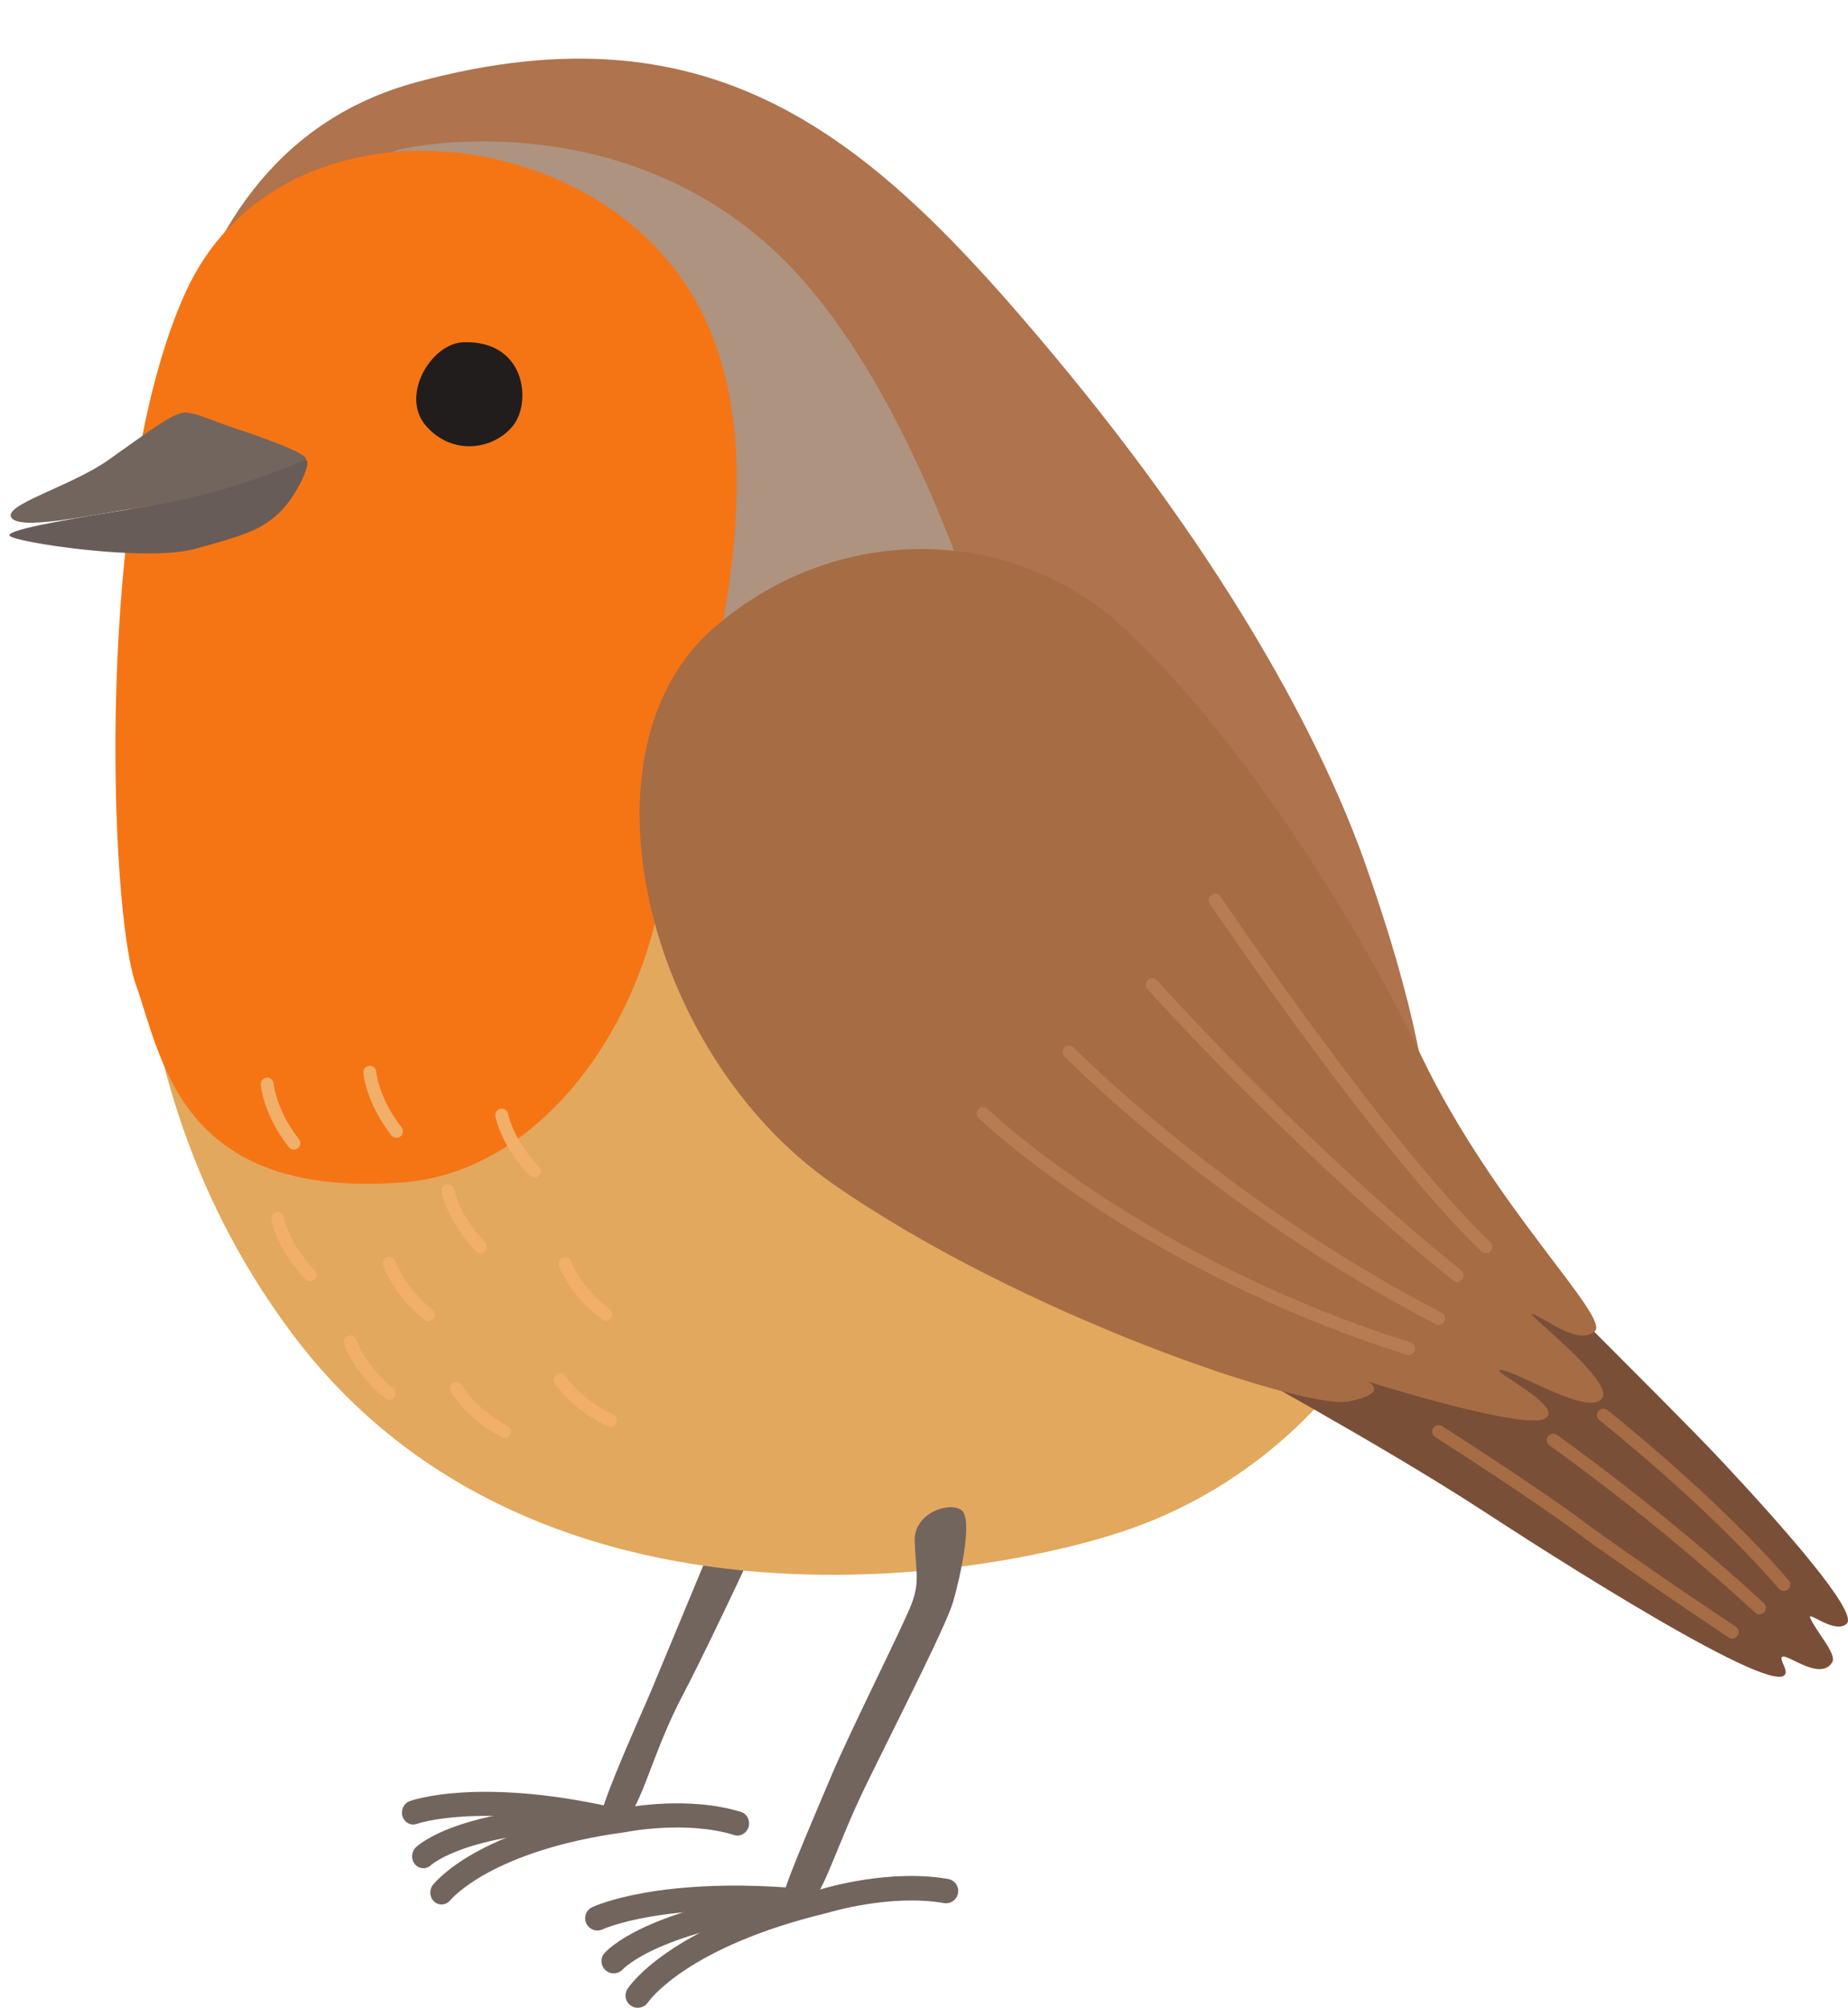 <?xml version="1.0" encoding="UTF-8"?><svg xmlns="http://www.w3.org/2000/svg" xmlns:xlink="http://www.w3.org/1999/xlink" height="1890.3" preserveAspectRatio="xMidYMid meet" version="1.0" viewBox="-8.9 -55.2 1740.2 1890.3" width="1740.2" zoomAndPan="magnify"><defs><clipPath id="a"><path d="M 1116 1029 L 1731.301 1029 L 1731.301 1524 L 1116 1524 Z M 1116 1029"/></clipPath><clipPath id="b"><path d="M 580 1711 L 894 1711 L 894 1835.148 L 580 1835.148 Z M 580 1711"/></clipPath></defs><g><g><path d="M 603.406 1538.781 C 569.758 1615.738 542.207 1678.441 559.77 1671.309 C 577.328 1664.18 569.496 1676.941 584.383 1653.738 C 599.266 1630.551 608.465 1589.23 634.379 1540.078 C 660.297 1490.941 717.492 1367.262 717.492 1367.262 L 673.945 1369.199 L 603.406 1538.781" fill="#72655e"/></g><g><path d="M 866.523 573.098 C 767.531 407.824 699.016 266.98 699.016 266.98 C 699.016 266.98 698.488 151.723 483.035 137.832 C 267.578 123.945 180.609 289.289 180.609 289.289 C 180.609 289.289 170.738 286.812 156.602 280.25 C 125.367 401.621 134.168 524.66 132.059 556.312 C 128.016 617 63.277 928.539 265.574 1199.621 C 485.551 1494.379 895.895 1436.84 1047.16 1387.078 C 1154.832 1351.648 1260.477 1269.957 1323.582 1127.957 C 1352.723 1062.367 1277.621 991.715 1278.848 919.543 C 1155.504 870.238 939.57 695.066 866.523 573.098" fill="#e2a85d"/></g><g><path d="M 1276.816 758.281 C 1236.578 644.137 1147.586 475.402 981.699 277.156 C 815.816 78.898 668.766 -55.164 383.055 22.254 C 247.598 58.969 185.25 168.91 156.602 280.25 C 170.738 286.816 180.609 289.293 180.609 289.293 C 180.609 289.293 267.578 123.945 483.035 137.836 C 698.488 151.73 699.016 266.988 699.016 266.988 C 699.016 266.988 767.531 407.824 866.523 573.105 C 939.57 695.062 1172.355 1102.441 1295.707 1151.738 C 1339.766 1103.859 1369.43 1021.07 1276.816 758.281" fill="#af734d"/></g><g clip-path="url(#a)"><path d="M 1670.859 1512.879 C 1658.398 1486.5 1702.617 1532.41 1716.434 1509.859 C 1721.109 1502.25 1701.648 1481.48 1695.777 1468.211 C 1692.312 1460.41 1719.41 1484.18 1730.188 1473.391 C 1740.98 1462.598 1670.859 1383.027 1614.215 1322.34 C 1557.578 1261.66 1376.855 1086.328 1336.398 1037.777 C 1295.93 989.227 1142.195 1172.648 1127.355 1187.48 C 1112.527 1202.316 1112.527 1205.008 1127.355 1214.449 C 1142.195 1223.887 1291.895 1304.809 1388.996 1368.199 C 1486.098 1431.578 1693.789 1561.43 1670.859 1512.879" fill="#7a4f38"/></g><g><path d="M 747.035 208.375 C 896.734 378.301 965.512 717.238 965.512 717.238 L 621.613 573.109 C 621.613 573.109 641.84 370.215 593.289 265.02 C 544.742 159.824 410.621 80.75 365.898 87.711 C 321.176 94.668 578.629 17.211 747.035 208.375" fill="#ae9380"/></g><g><path d="M 1622.289 1487.551 C 1621.141 1487.551 1619.969 1487.219 1618.93 1486.531 C 1617.961 1485.879 1521.16 1421.309 1474.379 1386.551 C 1427.891 1352.031 1343.422 1298.328 1342.578 1297.801 C 1339.75 1296 1338.91 1292.25 1340.711 1289.422 C 1342.5 1286.59 1346.25 1285.75 1349.078 1287.551 C 1349.941 1288.09 1434.781 1342.02 1481.621 1376.809 C 1528.16 1411.379 1624.699 1475.781 1625.672 1476.43 C 1628.461 1478.289 1629.211 1482.059 1627.352 1484.852 C 1626.18 1486.602 1624.262 1487.551 1622.289 1487.551" fill="#a66c44"/></g><g><path d="M 1670.852 1442.707 C 1669.152 1442.707 1667.457 1441.988 1666.25 1440.598 C 1598.641 1362.051 1498.199 1282.699 1497.18 1281.91 C 1494.555 1279.828 1494.094 1276.02 1496.172 1273.387 C 1498.238 1270.75 1502.07 1270.297 1504.691 1272.367 C 1505.703 1273.168 1607.082 1353.25 1675.453 1432.68 C 1677.645 1435.219 1677.355 1439.059 1674.816 1441.238 C 1673.672 1442.23 1672.262 1442.707 1670.852 1442.707" fill="#a66c44"/></g><g><path d="M 1647.922 1464.621 C 1646.461 1464.621 1644.988 1464.09 1643.82 1463.02 C 1545.453 1372.641 1451.18 1306.391 1450.246 1305.73 C 1447.504 1303.809 1446.836 1300.027 1448.754 1297.281 C 1450.672 1294.539 1454.457 1293.871 1457.199 1295.789 C 1458.152 1296.461 1553.078 1363.16 1652.031 1454.078 C 1654.5 1456.348 1654.66 1460.188 1652.387 1462.66 C 1651.199 1463.961 1649.566 1464.621 1647.922 1464.621" fill="#a66c44"/></g><g><path d="M 774.844 1614.66 C 734.922 1708.578 727.531 1726.891 727.141 1739.668 C 726.754 1752.461 740.93 1743.531 747.391 1741.25 C 766.066 1734.68 774.453 1690.809 808.559 1621.441 C 842.664 1552.078 882.582 1473.93 888.785 1452.352 C 894.984 1430.781 907.648 1375.398 896.605 1366.738 C 885.562 1358.078 851.652 1369.09 852.426 1395.48 C 853.199 1421.871 857.781 1433.488 849.449 1455 C 841.117 1476.512 792.59 1572.91 774.844 1614.66" fill="#72655e"/></g><g><path d="M 553.664 1762.379 C 549.344 1762.379 545.199 1759.941 543.23 1755.77 C 540.512 1750.02 542.977 1743.141 548.734 1740.418 C 551.293 1739.211 612.996 1710.961 748.07 1723.18 C 754.414 1723.762 759.09 1729.359 758.516 1735.699 C 757.938 1742.051 752.355 1746.719 745.992 1746.148 C 617.094 1734.48 559.152 1761.012 558.578 1761.281 C 556.988 1762.031 555.312 1762.379 553.664 1762.379" fill="#72655e"/></g><g><path d="M 568.996 1802.738 C 566.336 1802.738 563.672 1801.828 561.512 1799.969 C 556.746 1795.859 556.094 1788.762 560.129 1783.918 C 561.625 1782.129 598.531 1739.719 745.746 1723.211 C 752.086 1722.461 757.781 1727.051 758.488 1733.379 C 759.199 1739.711 754.645 1745.418 748.316 1746.121 C 612.559 1761.352 578.047 1798.469 577.715 1798.84 C 575.418 1801.41 572.211 1802.738 568.996 1802.738" fill="#72655e"/></g><g clip-path="url(#b)"><path d="M 591.652 1835.148 C 589.504 1835.148 587.332 1834.551 585.398 1833.301 C 580.098 1829.84 578.543 1822.801 581.949 1817.461 C 583.492 1815.051 621.367 1757.949 764.219 1723.539 C 770.055 1721.77 829.496 1704.352 883.883 1713.871 C 890.156 1714.969 894.352 1720.941 893.254 1727.211 C 892.152 1733.488 886.172 1737.641 879.906 1736.59 C 829.441 1727.75 771.262 1745.5 770.68 1745.68 L 769.953 1745.879 C 637.262 1777.77 601.672 1829.449 601.328 1829.969 C 599.102 1833.32 595.41 1835.148 591.652 1835.148" fill="#72655e"/></g><g><path d="M 379 1662.551 C 375.016 1662.078 371.477 1659.238 370.141 1654.949 C 368.293 1649.031 371.352 1642.57 376.973 1640.539 C 379.469 1639.629 439.574 1618.66 562.668 1645.199 C 568.445 1646.449 572.113 1652.441 570.859 1658.578 C 569.602 1664.719 563.918 1668.691 558.117 1667.441 C 440.656 1642.102 384.215 1661.789 383.656 1661.988 C 382.105 1662.559 380.52 1662.719 379 1662.551" fill="#72655e"/></g><g><path d="M 388.504 1703.672 C 386.055 1703.379 383.699 1702.211 381.926 1700.16 C 378.004 1695.621 378.215 1688.602 382.484 1684.309 C 384.07 1682.719 422.949 1645.219 560.52 1644.98 C 566.449 1644.93 571.176 1650.039 571.102 1656.301 C 571.031 1662.57 566.18 1667.66 560.266 1667.672 C 433.398 1667.898 397.336 1700.469 396.984 1700.801 C 394.578 1703.07 391.469 1704.02 388.504 1703.672" fill="#72655e"/></g><g><path d="M 405.672 1737.82 C 403.691 1737.59 401.758 1736.77 400.121 1735.328 C 395.629 1731.379 395.004 1724.32 398.758 1719.469 C 400.453 1717.281 441.906 1665.531 577.508 1647.301 C 583.09 1646.191 639.871 1635.578 688.906 1650.762 C 694.562 1652.512 697.742 1658.809 696.012 1664.82 C 694.281 1670.84 688.293 1674.262 682.641 1672.551 C 637.141 1658.461 581.484 1669.531 580.93 1669.648 L 580.234 1669.762 C 454.281 1686.629 415.559 1733.32 415.184 1733.801 C 412.746 1736.828 409.133 1738.23 405.672 1737.82" fill="#72655e"/></g><g><path d="M 370.77 1058.008 C 492.859 1048.617 589.246 924.496 613.523 786.934 C 637.797 649.375 742.992 386.395 641.844 220.508 C 540.695 54.621 251.684 30.348 165.574 220.508 C 79.461 410.664 94.137 802.078 119.047 871.898 C 143.957 941.719 160.383 1074.188 370.77 1058.008" fill="#f57515"/></g><g><path d="M 364.441 1016.031 C 362.641 1016.031 360.855 1015.23 359.66 1013.699 C 335.574 982.934 333.363 955.938 333.281 954.805 C 333.039 951.461 335.551 948.555 338.895 948.312 C 342.188 948.02 345.133 950.574 345.387 953.906 C 345.41 954.223 347.598 978.594 369.219 1006.219 C 371.281 1008.859 370.816 1012.68 368.18 1014.738 C 367.07 1015.609 365.75 1016.031 364.441 1016.031" fill="#f2af69"/></g><g><path d="M 394.512 1188.711 C 393.164 1188.711 391.812 1188.27 390.688 1187.352 C 360.355 1162.711 352.195 1136.891 351.859 1135.801 C 350.879 1132.602 352.684 1129.199 355.887 1128.23 C 359.09 1127.238 362.473 1129.039 363.461 1132.238 C 363.555 1132.531 371.105 1155.809 398.34 1177.93 C 400.941 1180.039 401.336 1183.871 399.223 1186.461 C 398.023 1187.941 396.273 1188.711 394.512 1188.711" fill="#f2af69"/></g><g><path d="M 357.754 1262.82 C 356.41 1262.82 355.059 1262.379 353.934 1261.461 C 323.605 1236.828 315.441 1211.012 315.105 1209.922 C 314.129 1206.711 315.93 1203.32 319.137 1202.34 C 322.34 1201.359 325.723 1203.148 326.711 1206.352 C 326.805 1206.648 334.355 1229.93 361.586 1252.039 C 364.188 1254.16 364.582 1257.98 362.469 1260.578 C 361.27 1262.059 359.52 1262.82 357.754 1262.82" fill="#f2af69"/></g><g><path d="M 443.562 1124.77 C 441.973 1124.77 440.383 1124.141 439.191 1122.91 C 412.09 1094.762 407.137 1068.129 406.941 1067.02 C 406.355 1063.719 408.559 1060.57 411.859 1059.98 C 415.152 1059.398 418.301 1061.59 418.891 1064.891 C 418.98 1065.359 423.688 1089.301 447.938 1114.488 C 450.262 1116.91 450.188 1120.75 447.773 1123.07 C 446.598 1124.199 445.078 1124.77 443.562 1124.77" fill="#f2af69"/></g><g><path d="M 561.414 1188.18 C 560.129 1188.18 558.828 1187.781 557.727 1186.93 C 526.715 1163.148 517.832 1137.57 517.469 1136.488 C 516.398 1133.32 518.105 1129.871 521.281 1128.801 C 524.453 1127.762 527.887 1129.441 528.969 1132.602 C 529.102 1132.98 537.32 1155.988 565.109 1177.301 C 567.773 1179.34 568.273 1183.148 566.234 1185.809 C 565.039 1187.371 563.238 1188.18 561.414 1188.18" fill="#f2af69"/></g><g><path d="M 566 1288.25 C 565.133 1288.25 564.246 1288.059 563.41 1287.672 C 528.086 1270.961 514.004 1247.828 513.422 1246.852 C 511.707 1243.98 512.648 1240.25 515.527 1238.539 C 518.402 1236.82 522.117 1237.762 523.84 1240.621 C 523.977 1240.852 536.852 1261.68 568.598 1276.691 C 571.629 1278.129 572.922 1281.738 571.492 1284.781 C 570.453 1286.961 568.273 1288.25 566 1288.25" fill="#f2af69"/></g><g><path d="M 466.242 1298.738 C 465.273 1298.738 464.297 1298.512 463.383 1298.02 C 428.941 1279.559 416.051 1255.75 415.516 1254.738 C 413.945 1251.781 415.078 1248.109 418.039 1246.539 C 421.004 1244.969 424.66 1246.102 426.234 1249.051 C 426.352 1249.262 438.152 1270.73 469.117 1287.32 C 472.07 1288.91 473.184 1292.59 471.602 1295.539 C 470.504 1297.578 468.41 1298.738 466.242 1298.738" fill="#f2af69"/></g><g><path d="M 494.234 1053.512 C 492.645 1053.512 491.055 1052.891 489.859 1051.648 C 462.758 1023.5 457.805 996.875 457.605 995.758 C 457.023 992.461 459.227 989.309 462.527 988.723 C 465.797 988.141 468.961 990.34 469.555 993.629 C 469.602 993.867 474.238 1017.922 498.605 1043.23 C 500.93 1045.648 500.855 1049.488 498.441 1051.809 C 497.266 1052.949 495.75 1053.512 494.234 1053.512" fill="#f2af69"/></g><g><path d="M 283.141 1151.141 C 281.547 1151.141 279.961 1150.512 278.77 1149.281 C 251.668 1121.129 246.715 1094.5 246.516 1093.379 C 245.934 1090.09 248.137 1086.941 251.438 1086.352 C 254.703 1085.762 257.875 1087.969 258.465 1091.262 C 258.555 1091.73 263.266 1115.672 287.512 1140.859 C 289.84 1143.281 289.766 1147.121 287.348 1149.441 C 286.172 1150.57 284.656 1151.141 283.141 1151.141" fill="#f2af69"/></g><g><path d="M 267.82 1027.141 C 266.02 1027.141 264.234 1026.34 263.039 1024.809 C 238.953 994.043 236.742 967.055 236.66 965.918 C 236.418 962.574 238.93 959.668 242.273 959.43 C 245.613 959.172 248.512 961.688 248.766 965.023 C 248.789 965.309 250.961 989.688 272.594 1017.328 C 274.66 1019.969 274.195 1023.789 271.555 1025.852 C 270.449 1026.719 269.129 1027.141 267.82 1027.141" fill="#f2af69"/></g><g><path d="M 427.41 267.039 C 397.016 268.078 367.473 317.609 392.383 345.93 C 417.297 374.25 455.73 368.18 473.938 345.93 C 492.145 323.68 486.074 265.012 427.41 267.039" fill="#201d1c"/></g><g><path d="M 278.309 378.301 C 252.031 390.539 180.707 415.199 135.664 420.781 C 90.617 426.359 13.664 445.059 2.402 432.922 C -8.859 420.781 56.949 403.238 92.578 378.301 C 128.207 353.359 154.434 332.672 165.691 333.23 C 176.953 333.789 187.047 339.59 211.445 347.68 C 235.848 355.77 287.801 373.871 278.309 378.301" fill="#72655e"/></g><g><path d="M 174.059 461.719 C 224.129 448.199 237.871 443.031 254.766 426.852 C 271.656 410.672 287.664 373.789 277.285 378.301 C 266.91 382.809 203.203 409.719 134.645 420.781 C 66.082 431.84 -3.051 443.031 0.105 449.102 C 3.262 455.172 127.891 474.199 174.059 461.719" fill="#685c58"/></g><g><path d="M 663.141 536.09 C 530.617 650.809 597.34 935.305 775.359 1059.371 C 953.379 1183.43 1220.41 1272.441 1260.871 1264.352 C 1301.328 1256.262 1278.98 1245.469 1278.98 1245.469 C 1278.98 1245.469 1424.051 1291.328 1445.629 1280.539 C 1467.211 1269.75 1387.641 1231.988 1405.172 1234.68 C 1422.699 1237.379 1486.09 1277.84 1499.578 1261.66 C 1513.059 1245.469 1421.352 1176.691 1434.84 1182.078 C 1448.328 1187.48 1478 1211.762 1492.828 1198.27 C 1507.672 1184.781 1398.43 1082.289 1329.648 939.332 C 1260.871 796.379 1152.129 631.84 1049.379 536.09 C 946.637 440.34 781.539 433.59 663.141 536.09" fill="#a66c44"/></g><g><path d="M 1317.512 1220.52 C 1316.898 1220.52 1316.289 1220.43 1315.68 1220.238 C 1061.02 1139.82 914.188 999.039 912.734 997.625 C 910.328 995.289 910.277 991.449 912.613 989.047 C 914.949 986.645 918.793 986.586 921.191 988.922 C 922.629 990.316 1067.57 1129.16 1319.34 1208.66 C 1322.531 1209.68 1324.301 1213.078 1323.289 1216.281 C 1322.48 1218.871 1320.09 1220.52 1317.512 1220.52" fill="#b87c53"/></g><g><path d="M 1345.82 1192.199 C 1344.879 1192.199 1343.93 1191.98 1343.031 1191.52 C 1134.191 1083.078 994.91 940.934 993.531 939.512 C 991.191 937.109 991.25 933.27 993.652 930.93 C 996.059 928.598 999.902 928.656 1002.23 931.059 C 1003.609 932.465 1141.609 1073.25 1348.629 1180.75 C 1351.602 1182.289 1352.762 1185.949 1351.219 1188.93 C 1350.129 1191.012 1348.02 1192.199 1345.82 1192.199" fill="#b87c53"/></g><g><path d="M 1363.359 1151.738 C 1362.031 1151.738 1360.68 1151.301 1359.559 1150.398 C 1209.859 1030.102 1072.949 877.523 1071.578 876 C 1069.352 873.496 1069.559 869.66 1072.059 867.43 C 1074.559 865.195 1078.398 865.41 1080.629 867.906 C 1081.988 869.43 1218.262 1021.281 1367.16 1140.941 C 1369.781 1143.039 1370.191 1146.859 1368.09 1149.469 C 1366.898 1150.969 1365.129 1151.738 1363.359 1151.738" fill="#b87c53"/></g><g><path d="M 1390.328 1124.77 C 1388.82 1124.77 1387.309 1124.211 1386.129 1123.078 C 1287.012 1027.98 1131.961 798.031 1130.41 795.719 C 1128.539 792.93 1129.281 789.172 1132.059 787.289 C 1134.84 785.43 1138.609 786.16 1140.48 788.941 C 1142.031 791.238 1296.352 1020.121 1394.539 1114.32 C 1396.961 1116.641 1397.031 1120.48 1394.711 1122.898 C 1393.52 1124.141 1391.93 1124.77 1390.328 1124.77" fill="#b87c53"/></g></g></svg>